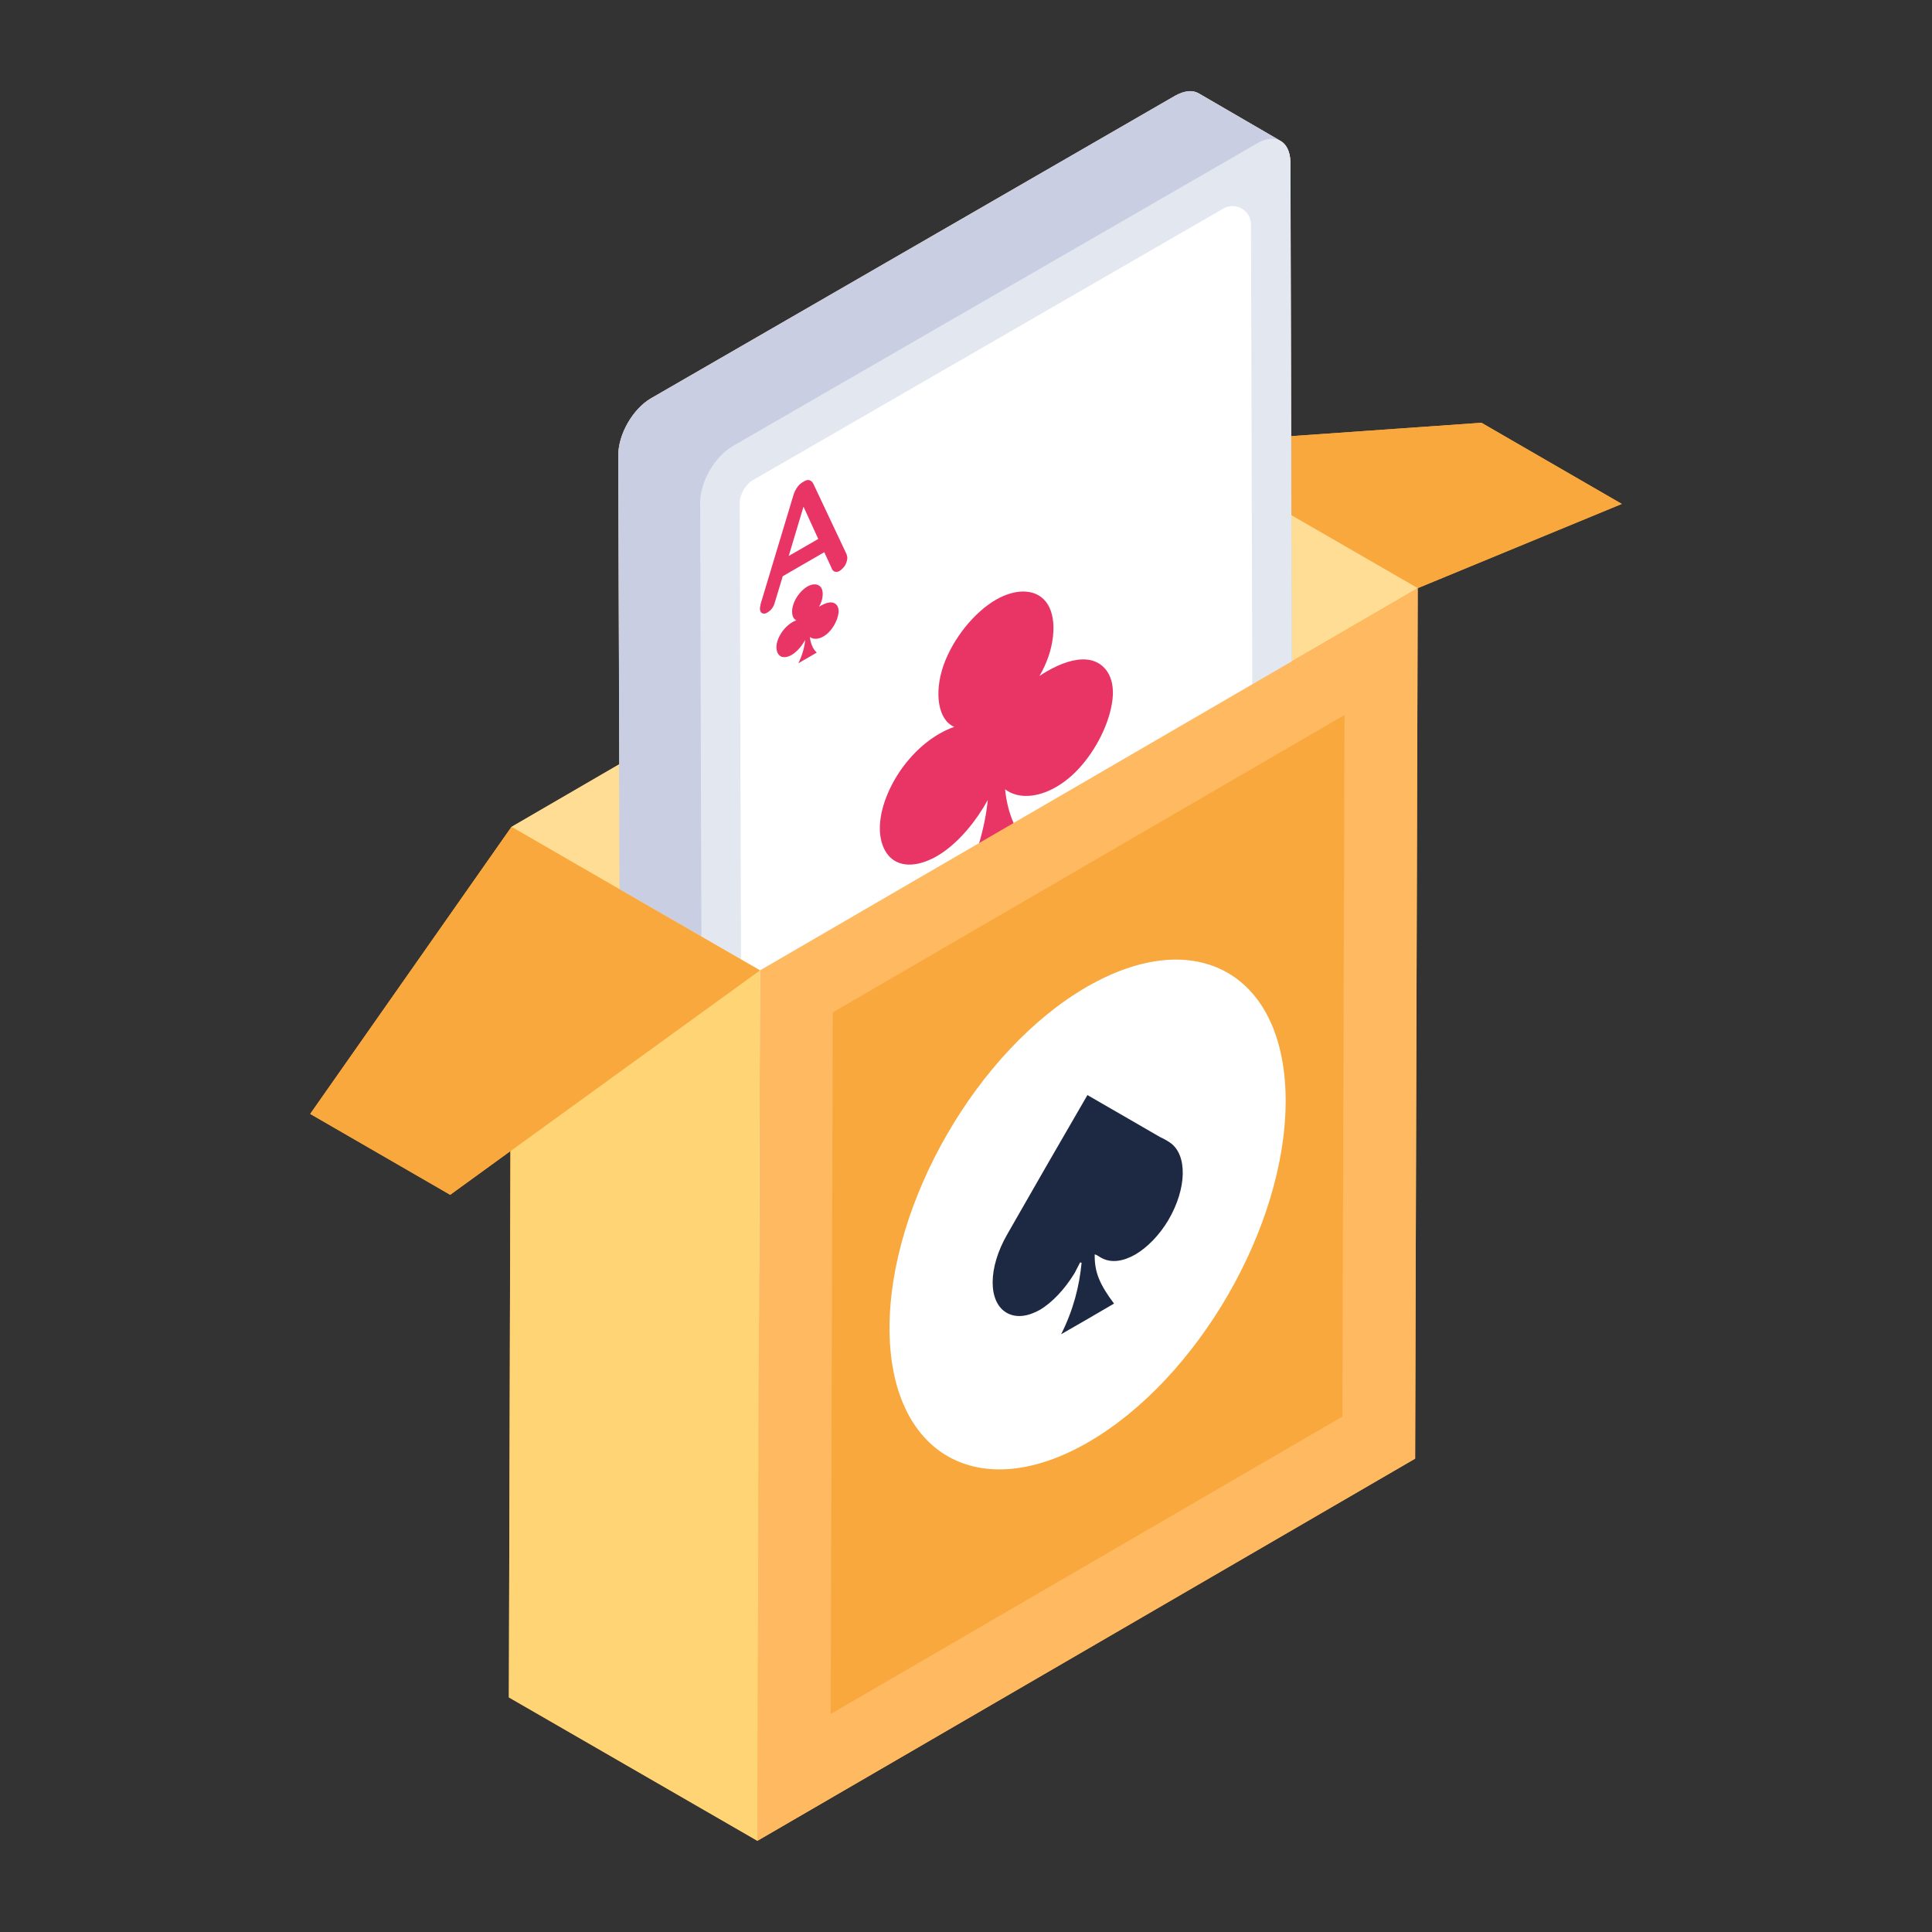 <svg xmlns="http://www.w3.org/2000/svg"  viewBox="0 0 53 53" width="55px" height="55px"><rect x="0" y="0" width="53" height="53" fill="#333333" stroke="none"/><g id="_x37_9"><path fill="#f9a83d" d="M44.491,13.826l-5.6,2.31l-0.07,23.88l-18.04,10.48 l-6.82-3.93l0.04-14.99l-1.65,1.2l-3.84-2.22l5.52-7.87l2.96-1.72 l-0.03-8.48c0-0.57,0.4-1.27,0.9-1.56L32.241,2.626 c0.26-0.14,0.48-0.16,0.65-0.06l2.2,1.28 C35.281,3.936,35.391,4.146,35.401,4.446l0.02,7.52l5.22-0.37L44.491,13.826z"/><polygon fill="#f9a83d" points="44.489,13.822 38.893,16.134 32.075,12.197 40.637,11.599"/><polygon fill="#ffdd95" points="14.03,22.683 32.075,12.197 38.893,16.134 20.849,26.62"/><path fill="#c9cee2" d="M31.591,24.066v-0.03c0.02-0.17,0.12-0.36,0.24-0.5 l0.06-0.06c0.04-0.03,0.08-0.06,0.11-0.08 c0.14-0.08,0.28-0.09,0.38-0.02c-0.02-0.18-0.09-0.33-0.19-0.42 c0.17-0.1,0.33-0.2,0.5-0.29c-0.1,0.21-0.17,0.43-0.19,0.64 c0.09-0.16,0.2-0.3,0.33-0.39c0.01-0.01,0.03-0.02,0.05-0.03 c0.1-0.06,0.21-0.08,0.29-0.04c0.09,0.05,0.14,0.17,0.12,0.33 c-0.03,0.14-0.11,0.3-0.21,0.42c-0.06,0.08-0.14,0.14-0.22,0.19 c-0.04,0.02-0.08,0.04-0.11,0.05c0.12,0.05,0.15,0.24,0.08,0.45 c-0.07,0.2-0.23,0.39-0.39,0.48c-0.15,0.09-0.31,0.08-0.38-0.04 c-0.07-0.11-0.04-0.33,0.07-0.52c-0.02,0.01-0.04,0.02-0.05,0.03 c-0.11,0.06-0.21,0.1-0.3,0.09 C31.671,24.316,31.581,24.226,31.591,24.066z"/><path fill="#c9cee2" d="M33.821,23.946l-0.02,0.12l-0.9,2.99 c-0.02,0.07-0.06,0.14-0.1,0.2s-0.09,0.11-0.15,0.14l-0.04,0.02 c-0.06,0.05-0.12,0.05-0.16,0.04c-0.04-0.02-0.07-0.04-0.09-0.09 l-0.92-1.94l-0.02-0.09c0-0.07,0.02-0.13,0.06-0.2 c0.03-0.07,0.09-0.13,0.15-0.16c0.04-0.03,0.08-0.04,0.12-0.03 c0.03,0,0.06,0.02,0.08,0.06l0.22,0.48l1.14-0.67l0.22-0.72 c0.02-0.06,0.05-0.11,0.08-0.16c0.03-0.05,0.08-0.08,0.12-0.11 c0.05-0.03,0.11-0.04,0.15-0.01 C33.801,23.836,33.821,23.886,33.821,23.946z"/><path fill="#c9cee2" d="M31.591,24.066v-0.03c0.02-0.17,0.12-0.36,0.24-0.5 l0.06-0.06c0.04-0.03,0.08-0.06,0.11-0.08 c0.14-0.08,0.28-0.09,0.38-0.02c-0.02-0.18-0.09-0.33-0.19-0.42 c0.17-0.1,0.33-0.2,0.5-0.29c-0.1,0.21-0.17,0.43-0.19,0.64 c0.09-0.16,0.2-0.3,0.33-0.39c0.01-0.01,0.03-0.02,0.05-0.03 c0.1-0.06,0.21-0.08,0.29-0.04c0.09,0.05,0.14,0.17,0.12,0.33 c-0.03,0.14-0.11,0.3-0.21,0.42c-0.06,0.08-0.14,0.14-0.22,0.19 c-0.04,0.02-0.08,0.04-0.11,0.05c0.12,0.05,0.15,0.24,0.08,0.45 c-0.07,0.2-0.23,0.39-0.39,0.48c-0.15,0.09-0.31,0.08-0.38-0.04 c-0.07-0.11-0.04-0.33,0.07-0.52c-0.02,0.01-0.04,0.02-0.05,0.03 c-0.11,0.06-0.21,0.1-0.3,0.09 C31.671,24.316,31.581,24.226,31.591,24.066z"/><path fill="#c9cee2" d="M33.821,23.946l-0.02,0.12l-0.9,2.99 c-0.02,0.07-0.06,0.14-0.1,0.2s-0.09,0.11-0.15,0.14l-0.04,0.02 c-0.06,0.05-0.12,0.05-0.16,0.04c-0.04-0.02-0.07-0.04-0.09-0.09 l-0.92-1.94l-0.02-0.09c0-0.07,0.02-0.13,0.06-0.2 c0.03-0.07,0.09-0.13,0.15-0.16c0.04-0.03,0.08-0.04,0.12-0.03 c0.03,0,0.06,0.02,0.08,0.06l0.22,0.48l1.14-0.67l0.22-0.72 c0.02-0.06,0.05-0.11,0.08-0.16c0.03-0.05,0.08-0.08,0.12-0.11 c0.05-0.03,0.11-0.04,0.15-0.01 C33.801,23.836,33.821,23.886,33.821,23.946z"/><path fill="#c9cee2" d="M32.861,23.786c-0.04,0.02-0.08,0.04-0.11,0.05 c0.12,0.05,0.15,0.24,0.08,0.45c-0.07,0.2-0.23,0.39-0.39,0.48 c-0.15,0.09-0.31,0.08-0.38-0.04c-0.07-0.11-0.04-0.33,0.07-0.52 c-0.02,0.01-0.04,0.02-0.05,0.03c-0.11,0.06-0.21,0.1-0.3,0.09 c-0.11-0.01-0.2-0.1-0.19-0.26v-0.03 c0.02-0.17,0.12-0.36,0.24-0.5l0.06-0.06 c0.04-0.03,0.08-0.06,0.11-0.08c0.14-0.08,0.28-0.09,0.38-0.02 c-0.02-0.18-0.09-0.33-0.19-0.42c0.17-0.1,0.33-0.2,0.5-0.29 c-0.1,0.21-0.17,0.43-0.19,0.64c0.09-0.16,0.2-0.3,0.33-0.39 c0.01-0.01,0.03-0.02,0.05-0.03c0.1-0.06,0.21-0.08,0.29-0.04 c0.09,0.05,0.14,0.17,0.12,0.33c-0.03,0.14-0.11,0.3-0.21,0.42 C33.021,23.676,32.941,23.736,32.861,23.786z"/><path fill="#c9cee2" d="M33.761,23.816c-0.04-0.03-0.1-0.02-0.15,0.01 c-0.04,0.03-0.09,0.06-0.12,0.11c-0.03,0.05-0.06,0.1-0.08,0.16 l-0.22,0.72l-1.14,0.67l-0.22-0.48c-0.02-0.04-0.05-0.06-0.08-0.06 c-0.04-0.01-0.08,0-0.12,0.03c-0.06,0.03-0.12,0.09-0.15,0.16 c-0.04,0.07-0.06,0.13-0.06,0.2l0.02,0.09l0.92,1.94 c0.02,0.05,0.05,0.07,0.09,0.09c0.04,0.01,0.1,0.01,0.16-0.04 l0.04-0.02c0.06-0.03,0.11-0.08,0.15-0.14s0.08-0.13,0.1-0.2 l0.9-2.99l0.02-0.12C33.821,23.886,33.801,23.836,33.761,23.816z M32.621,26.726l-0.4-0.88l0.8-0.47L32.621,26.726z"/><path fill="#c9cee2" d="M35.401,4.446C35.391,4.146,35.281,3.936,35.091,3.846l-2.2-1.28 c-0.17-0.1-0.39-0.08-0.65,0.06l-14.38,8.3 c-0.5,0.29-0.9,0.99-0.9,1.56l0.07,22.33 c0,0.28,0.1,0.48,0.26,0.58l2.2,1.27 c0.16,0.13,0.41,0.13,0.69-0.03l14.38-8.3 c0.5-0.29,0.9-0.99,0.9-1.56L35.401,4.446z M32.831,24.286 c-0.07,0.2-0.23,0.39-0.39,0.48c-0.15,0.09-0.31,0.08-0.38-0.04 c-0.07-0.11-0.04-0.33,0.07-0.52c-0.02,0.01-0.04,0.02-0.05,0.03 c-0.11,0.06-0.21,0.1-0.3,0.09c-0.11-0.01-0.2-0.1-0.19-0.26 v-0.03c0.02-0.17,0.12-0.36,0.24-0.5l0.06-0.06 c0.04-0.03,0.08-0.06,0.11-0.08c0.14-0.08,0.28-0.09,0.38-0.02 c-0.02-0.18-0.09-0.33-0.19-0.42c0.17-0.1,0.33-0.2,0.5-0.29 c-0.1,0.21-0.17,0.43-0.19,0.64c0.09-0.16,0.2-0.3,0.33-0.39 c0.01-0.01,0.03-0.02,0.05-0.03c0.1-0.06,0.21-0.08,0.29-0.04 c0.09,0.05,0.14,0.17,0.12,0.33c-0.03,0.14-0.11,0.3-0.21,0.42 c-0.06,0.08-0.14,0.14-0.22,0.19c-0.04,0.02-0.08,0.04-0.11,0.05 C32.871,23.886,32.901,24.076,32.831,24.286z M33.801,24.066l-0.9,2.99 c-0.02,0.07-0.06,0.14-0.1,0.2s-0.09,0.11-0.15,0.14l-0.04,0.02 c-0.06,0.05-0.12,0.05-0.16,0.04c-0.04-0.02-0.07-0.04-0.09-0.09 l-0.92-1.94l-0.02-0.09c0-0.07,0.02-0.13,0.06-0.2 c0.03-0.07,0.09-0.13,0.15-0.16c0.04-0.03,0.08-0.04,0.12-0.03 c0.03,0,0.06,0.02,0.08,0.06l0.22,0.48l1.14-0.67l0.22-0.72 c0.02-0.06,0.05-0.11,0.08-0.16c0.03-0.05,0.08-0.08,0.12-0.11 c0.05-0.03,0.11-0.04,0.15-0.01c0.04,0.02,0.06,0.07,0.06,0.13 L33.801,24.066z"/><path fill="#c9cee2" d="M35.134,3.866c-0.166-0.096-0.395-0.083-0.643,0.064 l-14.382,8.306c-0.503,0.287-0.904,0.981-0.898,1.554L19.268,36.121 c0.006,0.28,0.102,0.484,0.268,0.58L17.29,35.392 c-0.159-0.096-0.261-0.293-0.261-0.58l-0.064-22.325 c-0.006-0.573,0.395-1.274,0.898-1.561l14.382-8.306 c0.255-0.14,0.478-0.159,0.643-0.057L35.134,3.866z"/><path fill="#e3e7f0" d="M34.491,3.93c0.496-0.286,0.904-0.059,0.906,0.516l0.063,22.327 c0.002,0.57-0.404,1.272-0.9,1.559l-14.384,8.304 c-0.5,0.289-0.904,0.054-0.906-0.516l-0.063-22.327 c-0.002-0.575,0.4-1.27,0.9-1.559L34.491,3.93z"/><path fill="#fff" d="M20.292,13.795c-0.001-0.228,0.16-0.507,0.358-0.621l12.909-7.452 c0.337-0.194,0.758,0.048,0.759,0.437l0.058,20.613 c0.001,0.228-0.16,0.508-0.358,0.622l-12.908,7.452 c-0.337,0.194-0.758-0.048-0.759-0.437L20.292,13.795z"/><path fill="#e93565" d="M27.32,16.453c0.576-0.332,1.156-0.306,1.423,0.128 c0.27,0.429,0.189,1.264-0.228,1.962c0.069-0.045,0.138-0.088,0.207-0.128 c0.379-0.219,0.762-0.351,1.089-0.322c0.429,0.039,0.748,0.389,0.717,0.985 l-0.009,0.112c-0.075,0.632-0.438,1.361-0.905,1.873 c-0.07,0.077-0.144,0.153-0.217,0.217c-0.139,0.124-0.282,0.228-0.425,0.31 c-0.526,0.303-1.055,0.326-1.4,0.062c0.069,0.685,0.318,1.249,0.709,1.601 c-0.63,0.364-1.26,0.728-1.887,1.09c0.382-0.799,0.627-1.632,0.704-2.399 c-0.316,0.576-0.753,1.101-1.217,1.428c-0.058,0.041-0.117,0.078-0.176,0.112 c-0.408,0.236-0.818,0.305-1.115,0.155c-0.343-0.17-0.521-0.634-0.43-1.214 c0.082-0.537,0.381-1.13,0.764-1.579c0.257-0.305,0.547-0.545,0.839-0.714 c0.14-0.081,0.28-0.145,0.417-0.192c-0.446-0.184-0.56-0.925-0.3-1.679 C26.144,17.508,26.734,16.791,27.32,16.453z"/><path fill="#e93565" d="M22.15,16.089c0.151-0.087,0.305-0.079,0.379,0.035 c0.07,0.116,0.049,0.335-0.061,0.521c0.016-0.01,0.032-0.02,0.049-0.03 c0.103-0.059,0.208-0.096,0.297-0.089c0.114,0.01,0.199,0.105,0.192,0.261 l-0.004,0.032c-0.022,0.169-0.117,0.363-0.241,0.499l-0.059,0.059 c-0.037,0.033-0.075,0.06-0.112,0.082c-0.14,0.081-0.28,0.086-0.373,0.016 c0.019,0.183,0.086,0.331,0.189,0.428c-0.169,0.098-0.334,0.193-0.503,0.29 c0.102-0.211,0.168-0.435,0.186-0.64c-0.084,0.154-0.198,0.292-0.323,0.381 c-0.017,0.012-0.034,0.023-0.051,0.033c-0.108,0.062-0.215,0.078-0.295,0.04 c-0.088-0.046-0.137-0.171-0.115-0.327c0.022-0.139,0.102-0.3,0.205-0.418 c0.07-0.084,0.149-0.149,0.228-0.195c0.037-0.021,0.073-0.038,0.11-0.051 c-0.122-0.044-0.151-0.242-0.082-0.443 C21.834,16.369,21.992,16.181,22.15,16.089z"/><path fill="#e93565" d="M23.224,15.204L22.31,13.267c-0.027-0.048-0.055-0.076-0.096-0.089 c-0.041-0.021-0.103-0.007-0.158,0.027l-0.034,0.021 c-0.069,0.041-0.117,0.089-0.158,0.151c-0.041,0.062-0.076,0.13-0.096,0.199 l-0.9,2.987l-0.021,0.117c0,0.069,0.014,0.117,0.055,0.137 c0.041,0.027,0.096,0.021,0.151-0.014c0.041-0.027,0.089-0.062,0.124-0.11 s0.062-0.103,0.076-0.158l0.22-0.728l1.14-0.659l0.22,0.481 c0.021,0.027,0.048,0.055,0.082,0.055c0.041,0.014,0.076,0,0.117-0.021 c0.062-0.041,0.117-0.096,0.158-0.165c0.034-0.069,0.055-0.137,0.055-0.206 L23.224,15.204z M21.637,15.252l0.405-1.353l0.405,0.886L21.637,15.252z"/><path fill="#e93565" d="M32.692,22.661c-0.102,0.211-0.168,0.435-0.189,0.642 c0.084-0.154,0.201-0.294,0.326-0.383c0.016-0.012,0.033-0.022,0.05-0.032 c0.107-0.062,0.216-0.079,0.296-0.041c0.088,0.046,0.137,0.171,0.111,0.325 c-0.022,0.144-0.102,0.304-0.201,0.42c-0.068,0.081-0.144,0.145-0.221,0.189 c-0.039,0.023-0.079,0.04-0.117,0.052c0.122,0.048,0.152,0.246,0.082,0.447 c-0.073,0.203-0.227,0.393-0.385,0.484c-0.154,0.089-0.309,0.081-0.379-0.035 c-0.074-0.114-0.049-0.34,0.061-0.521c-0.016,0.01-0.032,0.02-0.049,0.03 c-0.103,0.059-0.208,0.096-0.297,0.089c-0.114-0.01-0.199-0.105-0.192-0.265 l0.004-0.027c0.018-0.167,0.117-0.363,0.241-0.499l0.059-0.059 c0.037-0.033,0.075-0.06,0.112-0.082c0.14-0.081,0.28-0.086,0.373-0.016 c-0.019-0.183-0.086-0.335-0.189-0.428 C32.358,22.854,32.523,22.759,32.692,22.661z"/><path fill="#e93565" d="M33.759,23.815c-0.034-0.027-0.096-0.021-0.151,0.014 c-0.041,0.027-0.082,0.062-0.117,0.11c-0.034,0.048-0.062,0.096-0.082,0.158 L33.195,24.817l-1.147,0.666l-0.22-0.481c-0.021-0.034-0.048-0.055-0.082-0.055 c-0.034-0.014-0.076,0-0.117,0.027c-0.055,0.027-0.117,0.089-0.151,0.158 c-0.041,0.069-0.062,0.13-0.062,0.199l0.027,0.096l0.913,1.937 c0.021,0.048,0.055,0.076,0.096,0.089c0.041,0.014,0.096,0.007,0.158-0.034 l0.034-0.021c0.062-0.034,0.117-0.082,0.158-0.144 c0.041-0.062,0.076-0.13,0.096-0.199l0.9-2.987l0.021-0.124 C33.82,23.883,33.8,23.835,33.759,23.815z M32.625,26.727l-0.405-0.879 l0.804-0.467L32.625,26.727z"/><polygon fill="#ffb961" points="20.849,26.62 38.893,16.134 38.821,40.014 20.777,50.5"/><polygon fill="#f9a83d" points="22.846,27.772 36.883,19.615 36.825,38.861 22.788,47.019"/><polygon fill="#ffd475" points="20.849,26.62 20.777,50.5 13.959,46.563 14.03,22.683"/><polygon fill="#f9a83d" points="20.849,26.62 12.349,32.777 8.509,30.559 14.03,22.683"/><g><path fill="#fff" d="M29.815,27.072c3.006-1.735,5.444-0.346,5.454,3.108 c0.01,3.454-2.413,7.65-5.419,9.386c-2.994,1.729-5.438,0.342-5.448-3.112 C24.392,33,26.821,28.8,29.815,27.072z"/></g><path fill="#1d2943" d="M32.051,33.471c-0.25,0.42-0.58,0.75-0.9,0.94 c-0.33,0.19-0.65,0.24-0.91,0.11c-0.07-0.03-0.13-0.09-0.21-0.11 c-0.01,0.49,0.14,0.83,0.53,1.35c-0.48,0.28-0.94,0.55-1.45,0.84 c0.34-0.68,0.5-1.33,0.56-1.96l-0.04-0.01l-0.15,0.29 c-0.28,0.46-0.62,0.81-0.95,1.01c-0.34,0.19-0.66,0.23-0.92,0.08 c-0.51-0.3-0.51-1.23,0.02-2.15c0.72-1.26,1.45-2.53,2.2-3.82 c0.68,0.39,1.33,0.77,1.99,1.15c0.09,0.04,0.18,0.09,0.27,0.15 C32.581,31.671,32.561,32.601,32.051,33.471z"/></g></svg>
